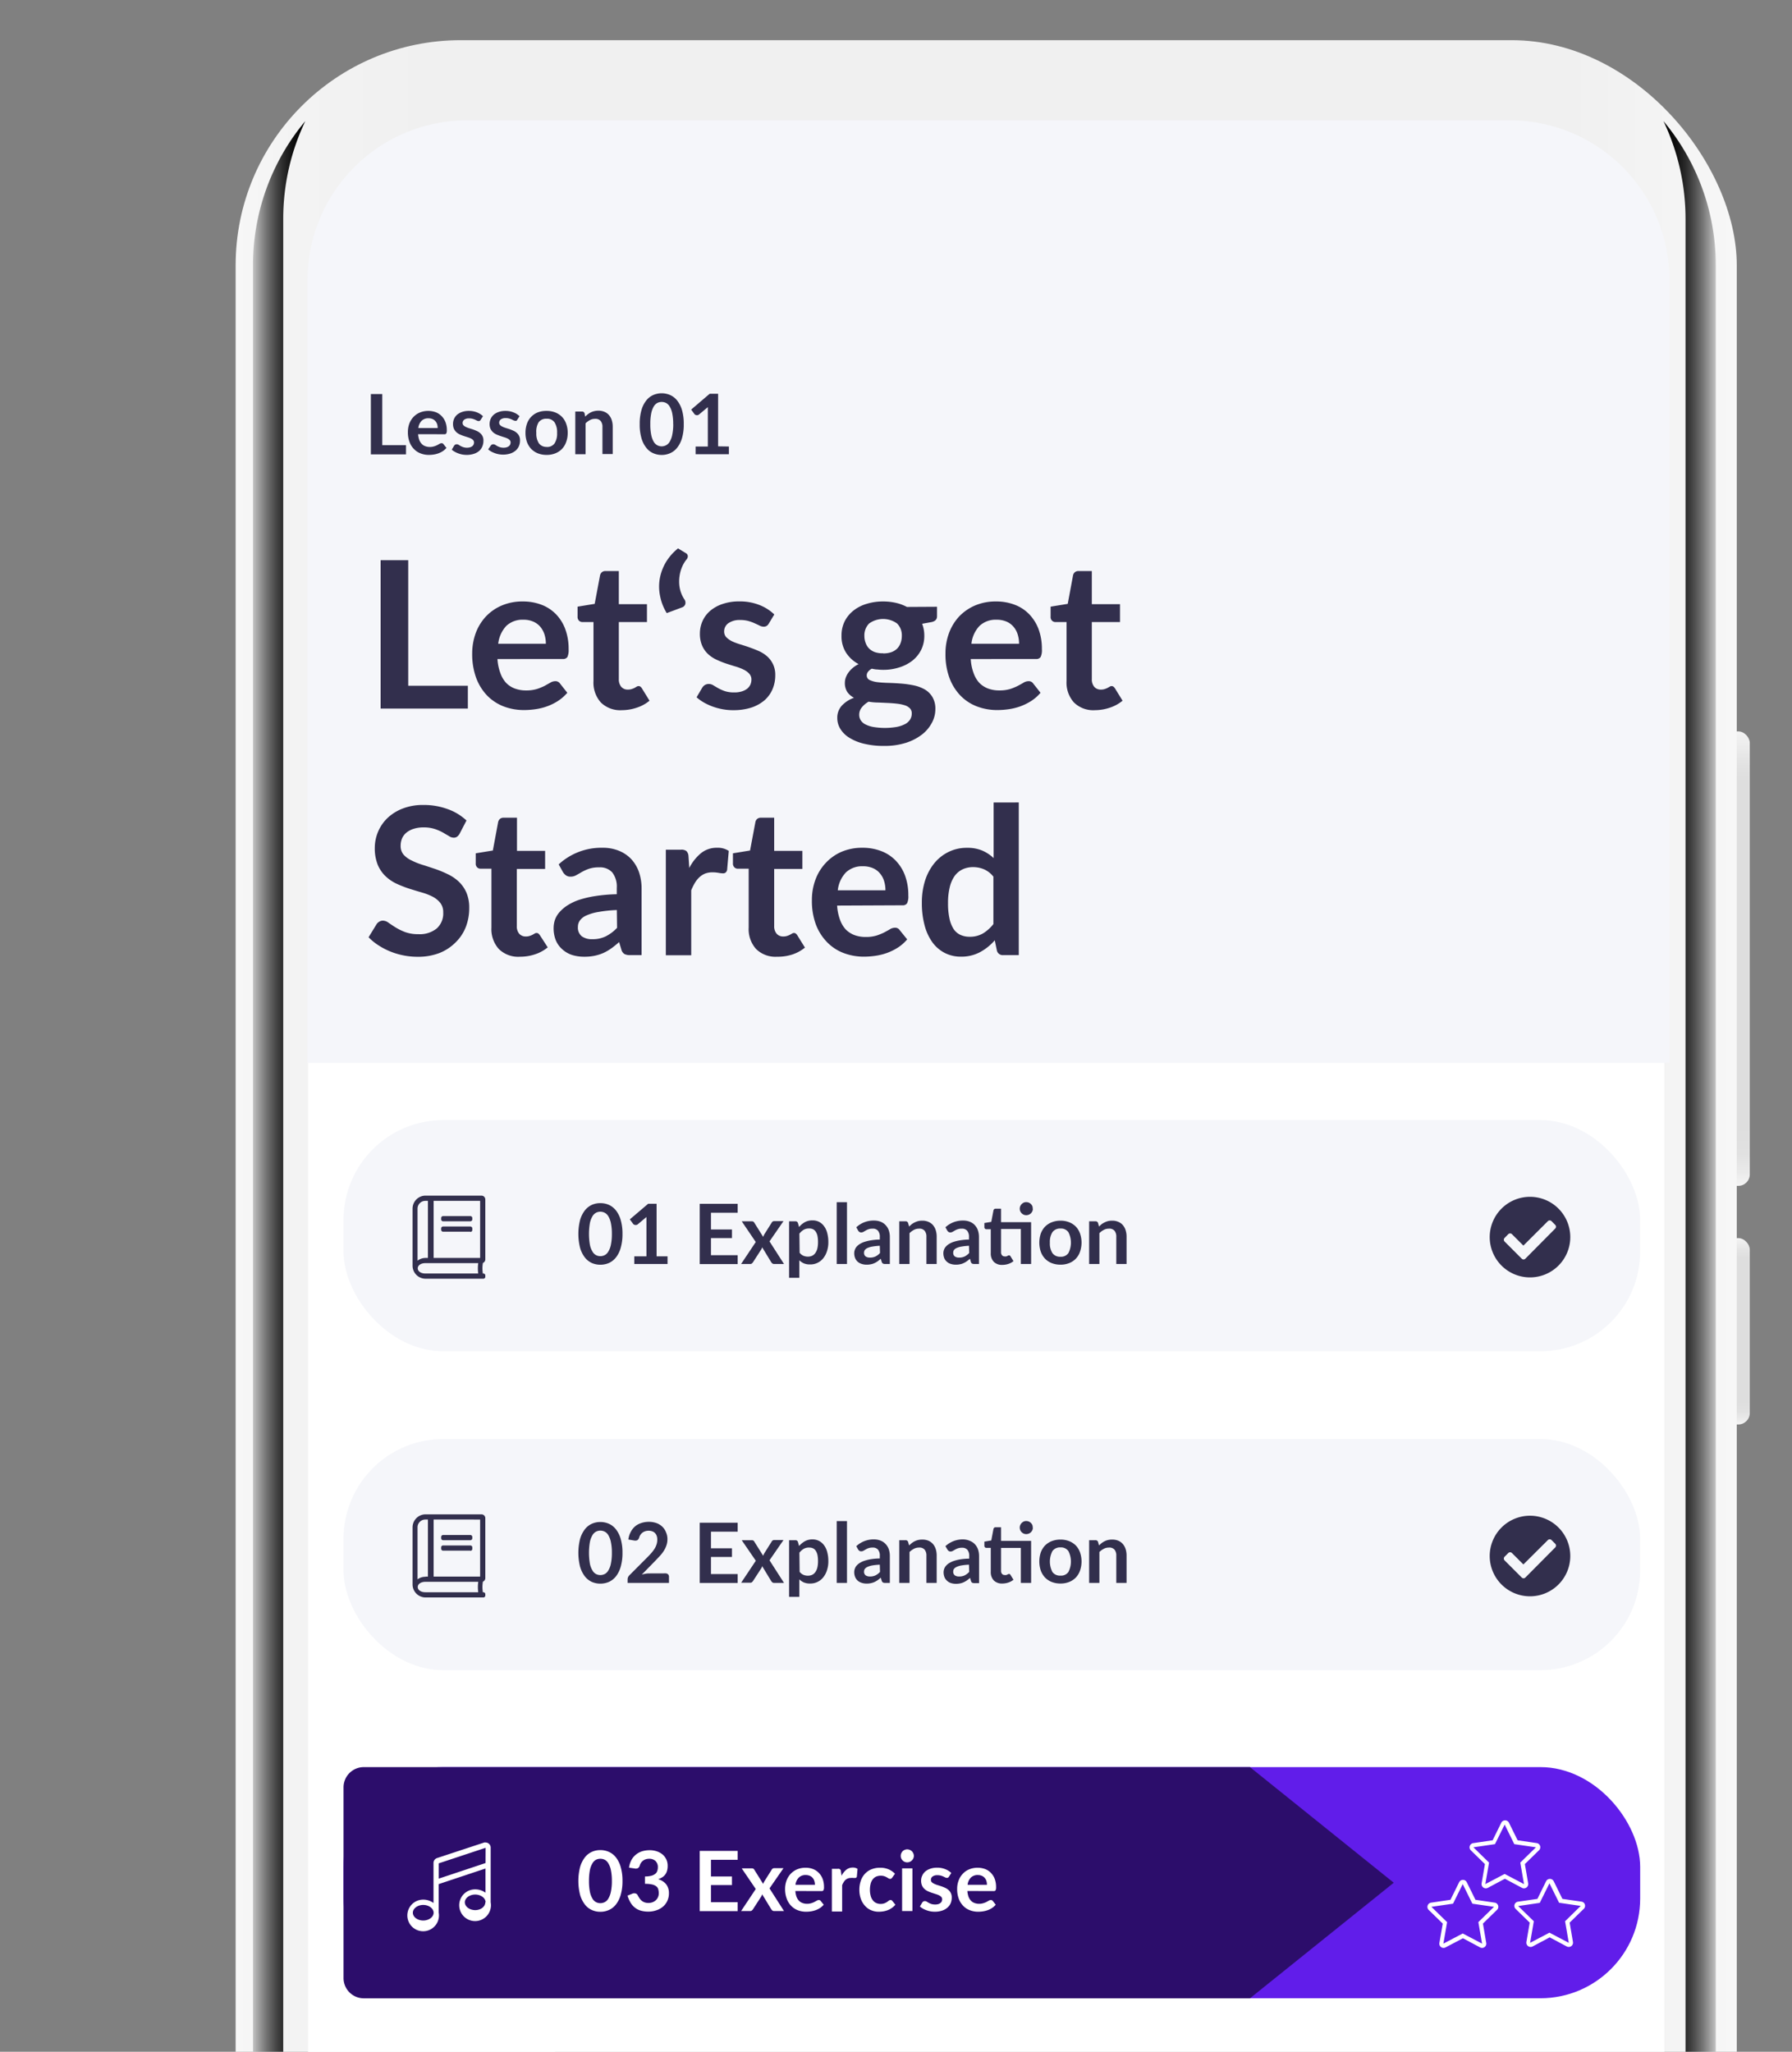 <svg xmlns="http://www.w3.org/2000/svg" xmlns:xlink="http://www.w3.org/1999/xlink" viewBox="0 0 314.08 359.52"><rect x="0" y="0" width="314.08" height="359.52" fill="#808080" stroke="none"/><defs><linearGradient id="a" x1="302.84" y1="207.78" x2="302.84" y2="128.16" gradientUnits="userSpaceOnUse"><stop offset="0" stop-color="#f5f5f5"/><stop offset=".03" stop-color="#eaeaea"/><stop offset=".07" stop-color="#e1e1e1"/><stop offset=".13" stop-color="#dedede"/><stop offset=".89" stop-color="#dedede"/><stop offset=".93" stop-color="#e3e3e3"/><stop offset=".99" stop-color="#f1f1f1"/><stop offset="1" stop-color="#f5f5f5"/></linearGradient><linearGradient id="d" x1="302.84" y1="249.6" x2="302.84" y2="216.95" xlink:href="#a"/><linearGradient id="e" x1="41.3" y1="275.03" x2="303.65" y2="275.03" gradientUnits="userSpaceOnUse"><stop offset="0" stop-color="#f7f7f7"/><stop offset=".04" stop-color="#f3f3f3"/><stop offset=".13" stop-color="#f0f0f0"/><stop offset=".89" stop-color="#f0f0f0"/><stop offset=".98" stop-color="#f5f5f5"/><stop offset="1" stop-color="#f7f7f7"/></linearGradient><linearGradient id="b" x1="291.55" y1="275.03" x2="300.72" y2="275.03" gradientUnits="userSpaceOnUse"><stop offset="0"/><stop offset=".12" stop-color="#050505"/><stop offset=".27" stop-color="#131313"/><stop offset=".42" stop-color="#2a2a2a"/><stop offset=".58" stop-color="#4b4b4b"/><stop offset=".75" stop-color="#757575"/><stop offset=".92" stop-color="#a7a7a7"/><stop offset="1" stop-color="#c2c2c2"/></linearGradient><linearGradient id="f" x1="-2403.01" y1="275.03" x2="-2393.84" y2="275.03" gradientTransform="matrix(-1 0 0 1 -2349.5 0)" xlink:href="#b"/><clipPath id="c"><path fill="none" d="M-.1-1.48h318v361H-.1z"/></clipPath></defs><g clip-path="url(#c)"><rect x="299" y="128.16" width="7.68" height="79.63" rx="2.01" fill="url(#a)"/><rect x="299" y="216.95" width="7.68" height="32.65" rx="2.01" fill="url(#d)"/><rect x="41.3" y="7.04" width="263.1" height="535.98" rx="39.46" fill="url(#e)"/><path d="M291.55 21.22a39.82 39.82 0 013.87 17.1v473.41a39.78 39.78 0 01-3.87 17.1 39.26 39.26 0 009.17-25.28V46.5a39.3 39.3 0 00-9.17-25.28z" style="mix-blend-mode:screen" fill="url(#b)"/><path d="M53.51 21.22a39.82 39.82 0 00-3.87 17.1v473.41a39.78 39.78 0 003.87 17.1 39.26 39.26 0 01-9.17-25.28V46.5a39.3 39.3 0 019.17-25.28z" style="mix-blend-mode:screen" fill="url(#f)"/><path d="M291.71 72.73v404.58a4.36 4.36 0 01-4.36 4.36h-229a4.35 4.35 0 01-4.35-4.36V72.73a4.36 4.36 0 014.36-4.36h229a4.38 4.38 0 014.35 4.36z" fill="#fff"/><path d="M248.58 68.37L54 442.74v-370a4.36 4.36 0 014.36-4.36z" style="mix-blend-mode:screen" fill="#fff"/><path d="M81.9 21.08h182.7a28 28 0 0128 28v137.16H53.9V49.08a28 28 0 0128-28z" fill="#f5f6fa"/><path d="M82 120.16v4H66.71v-26h4.84v22zm5.19-4.68a8.47 8.47 0 00.51 2.46 5 5 0 001 1.71 4.13 4.13 0 001.54 1 5.62 5.62 0 002 .33 6.34 6.34 0 001.86-.25 9.47 9.47 0 001.37-.56l1-.56a1.66 1.66 0 01.85-.25.94.94 0 01.83.41l1.28 1.62a7.55 7.55 0 01-1.66 1.45 9.49 9.49 0 01-1.92.94 10.18 10.18 0 01-2 .49 14 14 0 01-2 .15 10 10 0 01-3.58-.64 8.2 8.2 0 01-2.88-1.89 9.07 9.07 0 01-1.93-3.1 12.13 12.13 0 01-.7-4.27 10.44 10.44 0 01.61-3.56 8.71 8.71 0 011.76-2.9 8.24 8.24 0 012.79-1.95 9.21 9.21 0 013.72-.72 9.11 9.11 0 013.22.56 7 7 0 012.54 1.63 7.48 7.48 0 011.66 2.62 9.88 9.88 0 01.6 3.56 3 3 0 01-.21 1.36.9.9 0 01-.83.35zm8.48-2.68a5.4 5.4 0 00-.24-1.63 4 4 0 00-.73-1.34 3.36 3.36 0 00-1.24-.91 4.2 4.2 0 00-1.73-.33 4.13 4.13 0 00-3 1.09 5.5 5.5 0 00-1.41 3.12zM109 124.44a4.84 4.84 0 01-3.7-1.36 5.2 5.2 0 01-1.28-3.75V109h-1.92a.88.88 0 01-.62-.24.93.93 0 01-.25-.7v-1.76l3-.49.94-5a1 1 0 01.34-.56 1 1 0 01.65-.19h2.3v5.81h4.93V109h-4.93v10a2 2 0 00.43 1.35 1.45 1.45 0 001.16.48 2 2 0 00.69-.1 3.31 3.31 0 00.49-.2l.36-.21a.6.6 0 01.33-.1.47.47 0 01.32.1 1 1 0 01.27.3l1.33 2.16a6.7 6.7 0 01-2.23 1.22 8.19 8.19 0 01-2.61.44zm7.86-17.01a8.78 8.78 0 01-1.17-3 8.19 8.19 0 01-.06-3 8.66 8.66 0 011.05-2.87 9.13 9.13 0 012.16-2.47l1.38.84a.62.62 0 01.33.58.9.9 0 01-.24.54 5.33 5.33 0 00-.72 1.19 6.24 6.24 0 00-.48 1.65 6.48 6.48 0 000 2 5.6 5.6 0 00.81 2.09 1 1 0 01.18.91.9.9 0 01-.59.55zm17.87 1.86a1.13 1.13 0 01-.38.4 1 1 0 01-.5.12 1.62 1.62 0 01-.7-.18c-.24-.12-.53-.26-.85-.4a7.42 7.42 0 00-1.11-.41 5.25 5.25 0 00-1.46-.18 3.42 3.42 0 00-2.07.56 1.75 1.75 0 00-.74 1.46 1.45 1.45 0 00.38 1 3.8 3.8 0 001 .71 10.51 10.51 0 001.45.54c.54.17 1.09.34 1.65.54s1.1.41 1.64.65a5.74 5.74 0 011.45.94 4.33 4.33 0 011 1.36 4.28 4.28 0 01.39 1.91 6.19 6.19 0 01-.48 2.45 5.42 5.42 0 01-1.41 1.95 6.91 6.91 0 01-2.32 1.28 10.19 10.19 0 01-3.17.45 9.64 9.64 0 01-1.87-.17 10.85 10.85 0 01-1.74-.47 10.56 10.56 0 01-1.55-.72 7.72 7.72 0 01-1.25-.9l1-1.7a1.47 1.47 0 01.47-.46 1.31 1.31 0 01.69-.17 1.43 1.43 0 01.78.24l.85.5a8.38 8.38 0 001.15.51 5.14 5.14 0 001.66.23 4.21 4.21 0 001.36-.19 2.87 2.87 0 00.94-.49 2.13 2.13 0 00.54-.71 2.25 2.25 0 00.17-.84 1.47 1.47 0 00-.39-1.06 3.25 3.25 0 00-1-.72 9 9 0 00-1.45-.55c-.55-.16-1.11-.34-1.68-.53a16.22 16.22 0 01-1.67-.68 5.66 5.66 0 01-1.46-1 4.43 4.43 0 01-1-1.46 5.2 5.2 0 01-.38-2.09 5.36 5.36 0 01.45-2.16 5.11 5.11 0 011.32-1.79 6.45 6.45 0 012.18-1.22 8.94 8.94 0 013-.46 9.25 9.25 0 013.48.63 7.84 7.84 0 012.61 1.66zm29.5-2.97V108c0 .53-.32.86-.95 1l-1.66.3a5.67 5.67 0 01.38 2.09 5.48 5.48 0 01-.55 2.48 5.64 5.64 0 01-1.52 1.88 7.16 7.16 0 01-2.3 1.19 9.05 9.05 0 01-2.85.43 8.69 8.69 0 01-1-.06c-.34 0-.67-.08-1-.14q-.87.52-.87 1.17a.87.87 0 00.52.82 4.49 4.49 0 001.35.37c.57.07 1.21.11 1.93.13s1.46.06 2.21.12a17.71 17.71 0 012.22.31 6.7 6.7 0 011.93.71 3.82 3.82 0 011.35 1.33 4 4 0 01.52 2.15 5 5 0 01-.61 2.37 6.37 6.37 0 01-1.74 2.06 9.18 9.18 0 01-2.81 1.45 12.25 12.25 0 01-3.79.54 14.44 14.44 0 01-3.63-.4 8.56 8.56 0 01-2.58-1.08 4.72 4.72 0 01-1.53-1.56 3.61 3.61 0 01-.5-1.83 3.12 3.12 0 01.78-2.17 5.47 5.47 0 012.15-1.4 3.12 3.12 0 01-1.17-1 2.85 2.85 0 01-.43-1.65 2.69 2.69 0 01.15-.86 3.61 3.61 0 01.45-.87 4.39 4.39 0 01.75-.82 4.85 4.85 0 011.06-.69 5.88 5.88 0 01-2.2-2 5.32 5.32 0 01-.8-3 5.53 5.53 0 01.54-2.47 5.6 5.6 0 011.53-1.89 6.77 6.77 0 012.33-1.2 9.67 9.67 0 012.92-.42 9.89 9.89 0 012.23.25 7.62 7.62 0 011.91.71zM159.8 125a1.21 1.21 0 00-.32-.88 2.18 2.18 0 00-.88-.53 7.13 7.13 0 00-1.31-.28c-.5-.06-1-.1-1.58-.13l-1.73-.08q-.89 0-1.74-.15a4.17 4.17 0 00-1.19 1 2 2 0 00-.46 1.3 1.82 1.82 0 00.24.91 2.09 2.09 0 00.77.73 5 5 0 001.38.48 12.41 12.41 0 004.21 0 5.38 5.38 0 001.49-.52 2.28 2.28 0 00.85-.8 1.92 1.92 0 00.27-1.05zm-5-10.51a4.19 4.19 0 001.44-.22 2.88 2.88 0 001-.62 2.67 2.67 0 00.61-1 3.43 3.43 0 00.21-1.22 2.92 2.92 0 00-.82-2.17 4.18 4.18 0 00-4.92 0 2.92 2.92 0 00-.82 2.17 3.36 3.36 0 00.21 1.2 2.63 2.63 0 00.61 1 2.8 2.8 0 001 .63 4.17 4.17 0 001.46.21zm15.34.99a8.49 8.49 0 00.5 2.46 5 5 0 001 1.71 4.3 4.3 0 001.54 1 5.66 5.66 0 002 .33 6.46 6.46 0 001.87-.25 9.32 9.32 0 001.36-.56c.39-.21.74-.39 1-.56a1.69 1.69 0 01.86-.25.92.92 0 01.82.41l1.28 1.62a7.29 7.29 0 01-1.65 1.45 10 10 0 01-1.92.94 10.45 10.45 0 01-2 .49 13.88 13.88 0 01-2 .15 9.94 9.94 0 01-3.58-.64 8 8 0 01-2.88-1.89 8.92 8.92 0 01-1.93-3.1 11.91 11.91 0 01-.7-4.27 10.2 10.2 0 01.61-3.56 8.69 8.69 0 011.75-2.9 8.44 8.44 0 012.79-1.95 9.21 9.21 0 013.72-.72 9 9 0 013.22.56 6.89 6.89 0 012.54 1.63 7.65 7.65 0 011.67 2.62 9.88 9.88 0 01.6 3.56 2.8 2.8 0 01-.22 1.36.89.89 0 01-.82.35zm8.47-2.68a5.4 5.4 0 00-.24-1.63 3.71 3.71 0 00-.73-1.34 3.25 3.25 0 00-1.23-.91 4.29 4.29 0 00-1.74-.33 4.12 4.12 0 00-3 1.09 5.37 5.37 0 00-1.41 3.12zm13.3 11.64a4.82 4.82 0 01-3.69-1.36 5.21 5.21 0 01-1.29-3.75V109H185a.85.85 0 01-.61-.24.89.89 0 01-.25-.7v-1.76l3-.49.93-5a1 1 0 01.34-.56 1 1 0 01.65-.19h2.3v5.81h4.94V109h-4.94v10a2 2 0 00.43 1.35 1.47 1.47 0 001.16.48 1.94 1.94 0 00.69-.1 3.31 3.31 0 00.49-.2l.37-.21a.57.57 0 01.32-.1.52.52 0 01.33.1 1.39 1.39 0 01.27.3l1.33 2.16a6.8 6.8 0 01-2.23 1.22 8.21 8.21 0 01-2.61.44zM80.57 146.06a1.76 1.76 0 01-.46.55 1 1 0 01-.6.17 1.49 1.49 0 01-.82-.28l-1.06-.62a8.39 8.39 0 00-1.43-.62 6.14 6.14 0 00-1.93-.28 5.6 5.6 0 00-1.77.25 3.75 3.75 0 00-1.27.67 2.7 2.7 0 00-.76 1 3.34 3.34 0 00-.25 1.32 2.32 2.32 0 00.51 1.53 4.3 4.3 0 001.36 1 12.49 12.49 0 001.93.78c.72.22 1.45.47 2.21.72a19.36 19.36 0 012.21.91 7.57 7.57 0 011.93 1.29 5.86 5.86 0 011.36 1.92 6.65 6.65 0 01.51 2.75 9.05 9.05 0 01-.6 3.31 7.56 7.56 0 01-1.77 2.68A8.27 8.27 0 0177 167a10.39 10.39 0 01-3.83.65 12.49 12.49 0 01-2.45-.24 12.7 12.7 0 01-2.32-.69 12.3 12.3 0 01-2.07-1.08 9.67 9.67 0 01-1.73-1.41l1.42-2.32a1.47 1.47 0 01.47-.42 1.19 1.19 0 01.61-.17 1.69 1.69 0 011 .37c.35.24.76.52 1.24.82a9.86 9.86 0 001.69.82 6.59 6.59 0 002.31.36 4.69 4.69 0 003.2-1 3.5 3.5 0 001.14-2.81 2.58 2.58 0 00-.52-1.68 4.23 4.23 0 00-1.35-1.09 10.35 10.35 0 00-1.93-.74c-.72-.21-1.45-.43-2.2-.67a20.28 20.28 0 01-2.19-.86 7.34 7.34 0 01-1.93-1.32 6 6 0 01-1.36-2 7.77 7.77 0 01-.51-3 7.28 7.28 0 012.21-5.17 8.15 8.15 0 012.67-1.67 9.76 9.76 0 013.63-.63 12.11 12.11 0 014.25.72 9.44 9.44 0 013.31 2zm10.55 21.58a4.82 4.82 0 01-3.7-1.36 5.21 5.21 0 01-1.29-3.75v-10.31h-1.89a.85.85 0 01-.61-.24.89.89 0 01-.25-.7v-1.76l3-.49.93-5a1.07 1.07 0 01.34-.56 1 1 0 01.65-.19h2.31v5.81h4.93v3.17h-4.96v10a2 2 0 00.42 1.35 1.47 1.47 0 001.16.48 1.94 1.94 0 00.69-.1 3.31 3.31 0 00.49-.2l.37-.21a.57.57 0 01.32-.1.52.52 0 01.33.1 1.68 1.68 0 01.27.3L96 166a6.8 6.8 0 01-2.23 1.22 8.19 8.19 0 01-2.65.42zm6.8-16.18a11 11 0 017.67-2.91 7.42 7.42 0 012.9.53 6.09 6.09 0 012.16 1.47 6.55 6.55 0 011.34 2.26 8.87 8.87 0 01.46 2.88v11.67h-2a2.11 2.11 0 01-1-.19 1.3 1.3 0 01-.54-.77l-.4-1.33a15.91 15.91 0 01-1.37 1.11 8.68 8.68 0 01-1.38.8 7.69 7.69 0 01-1.54.49 8.5 8.5 0 01-1.81.17 7.09 7.09 0 01-2.16-.31 4.76 4.76 0 01-1.71-1 4.33 4.33 0 01-1.12-1.56 5.66 5.66 0 01-.39-2.18 4.56 4.56 0 01.23-1.4 4.07 4.07 0 01.77-1.32 6.55 6.55 0 011.37-1.19 9.38 9.38 0 012.08-1 18.2 18.2 0 012.87-.67 28.4 28.4 0 013.75-.32v-1.08a4.07 4.07 0 00-.79-2.74 2.88 2.88 0 00-2.29-.89 5.36 5.36 0 00-1.79.25 8.17 8.17 0 00-1.25.56c-.36.22-.69.4-1 .57a1.93 1.93 0 01-1 .25 1.31 1.31 0 01-.8-.24 2 2 0 01-.52-.57zm10.19 8a22.91 22.91 0 00-3.24.34 8.23 8.23 0 00-2.11.62 2.7 2.7 0 00-1.13.88 1.88 1.88 0 00-.34 1.1 1.93 1.93 0 00.69 1.67 3 3 0 001.81.5 5.23 5.23 0 002.36-.49 7.08 7.08 0 002-1.5zm12.7-7.37a8.1 8.1 0 012.06-2.6 4.34 4.34 0 012.8-.94 3.47 3.47 0 012.06.55l-.29 3.33a.87.87 0 01-.26.46.74.74 0 01-.46.14 5.18 5.18 0 01-.8-.09 6.27 6.27 0 00-1-.09 3.79 3.79 0 00-1.31.21 3.26 3.26 0 00-1 .63 4.19 4.19 0 00-.81 1 9.41 9.41 0 00-.65 1.31v11.38h-4.45v-18.49h2.61a1.43 1.43 0 011 .24 1.36 1.36 0 01.36.87zm15.39 15.55a4.82 4.82 0 01-3.69-1.36 5.21 5.21 0 01-1.29-3.75v-10.31h-1.89a.84.84 0 01-.61-.24.9.9 0 01-.26-.7v-1.76l3-.49.94-5a1 1 0 01.34-.56 1 1 0 01.65-.19h2.3v5.81h4.94v3.17h-4.94v10a2 2 0 00.43 1.35 1.47 1.47 0 001.16.48 2 2 0 00.69-.1 3.31 3.31 0 00.49-.2l.37-.21a.55.55 0 01.32-.1.47.47 0 01.32.1 1.16 1.16 0 01.27.3l1.34 2.16a6.85 6.85 0 01-2.24 1.22 8.19 8.19 0 01-2.64.38zm10.52-8.96a8.83 8.83 0 00.5 2.46 5 5 0 001 1.71 4.3 4.3 0 001.54 1 5.66 5.66 0 002 .33 6.41 6.41 0 001.87-.25 9.47 9.47 0 001.37-.56c.39-.21.73-.39 1-.56a1.72 1.72 0 01.86-.25.92.92 0 01.82.41l1.32 1.63a7.29 7.29 0 01-1.65 1.45 9.75 9.75 0 01-1.92.94 10.35 10.35 0 01-2 .49 14 14 0 01-2 .15 9.94 9.94 0 01-3.58-.64 8 8 0 01-2.88-1.89A8.92 8.92 0 01143 162a11.91 11.91 0 01-.7-4.27 10.2 10.2 0 01.61-3.56 8.55 8.55 0 011.76-2.9 8.24 8.24 0 012.79-2 9.13 9.13 0 013.71-.72 9 9 0 013.22.56 6.89 6.89 0 012.54 1.63 7.5 7.5 0 011.67 2.62 9.88 9.88 0 01.6 3.56 2.8 2.8 0 01-.22 1.36.89.89 0 01-.82.35zm8.47-2.68a5.4 5.4 0 00-.24-1.63 3.71 3.71 0 00-.73-1.34 3.25 3.25 0 00-1.23-.91 4.29 4.29 0 00-1.74-.33 4.12 4.12 0 00-3 1.09 5.37 5.37 0 00-1.41 3.12zm23.37-15.39v26.75h-2.72a1.05 1.05 0 01-1.12-.81l-.37-1.79a9.09 9.09 0 01-2.57 2.07 6.88 6.88 0 01-3.37.8 6.14 6.14 0 01-2.78-.63 6.2 6.2 0 01-2.17-1.83 8.94 8.94 0 01-1.4-3 15 15 0 01-.49-4 12.69 12.69 0 01.55-3.82 9.29 9.29 0 011.61-3.06 7.39 7.39 0 012.5-2 7.15 7.15 0 013.27-.73 6.57 6.57 0 012.65.48 6.7 6.7 0 012 1.32v-9.74zm-4.45 13a4.29 4.29 0 00-1.65-1.29 4.86 4.86 0 00-1.91-.38 4.29 4.29 0 00-1.82.38 3.69 3.69 0 00-1.39 1.14 5.68 5.68 0 00-.88 2 11.32 11.32 0 00-.3 2.78 12 12 0 00.26 2.74 5.48 5.48 0 00.74 1.84 2.89 2.89 0 001.19 1 3.8 3.8 0 001.57.32 4.51 4.51 0 002.36-.58 6.92 6.92 0 001.83-1.64zM71.16 78v1.62H65V69.05h2V78zm2.12-1.92a3.85 3.85 0 00.2 1 2 2 0 00.43.69 1.53 1.53 0 00.62.41 2.28 2.28 0 00.8.14 2.37 2.37 0 00.75-.11 3.27 3.27 0 00.56-.22l.41-.23a.69.69 0 01.35-.1.37.37 0 01.33.17l.52.65a2.87 2.87 0 01-.67.59 3.51 3.51 0 01-.78.38 4.46 4.46 0 01-.82.2 5.73 5.73 0 01-.81.06 4 4 0 01-1.45-.26 3.18 3.18 0 01-1.17-.77 3.5 3.5 0 01-.78-1.25 4.83 4.83 0 01-.28-1.73 4.27 4.27 0 01.24-1.44 3.63 3.63 0 01.71-1.17 3.35 3.35 0 011.14-.8 3.94 3.94 0 012.81-.06 2.81 2.81 0 011 .66 3.12 3.12 0 01.68 1.06 4 4 0 01.24 1.44 1.1 1.1 0 01-.09.55.34.34 0 01-.33.15zM76.71 75a2.39 2.39 0 00-.09-.66 1.57 1.57 0 00-.3-.54 1.34 1.34 0 00-.5-.37 1.71 1.71 0 00-.7-.14 1.66 1.66 0 00-1.23.45 2.15 2.15 0 00-.57 1.26zm7.53-1.43a.38.38 0 01-.35.21.77.77 0 01-.28-.07l-.35-.17a3.33 3.33 0 00-.45-.16 2.08 2.08 0 00-.59-.07 1.38 1.38 0 00-.84.22.71.71 0 00-.3.59.56.56 0 00.16.41 1.29 1.29 0 00.41.28 4 4 0 00.59.23l.67.21q.33.12.66.27a2.13 2.13 0 01.59.38 1.62 1.62 0 01.57 1.32 2.54 2.54 0 01-.19 1A2.19 2.19 0 0184 79a2.76 2.76 0 01-.94.52 4.17 4.17 0 01-1.29.19 4.65 4.65 0 01-.75-.07 4.14 4.14 0 01-.71-.2 3.92 3.92 0 01-.62-.29 2.55 2.55 0 01-.51-.36l.41-.69a.85.85 0 01.19-.19.61.61 0 01.28-.06.62.62 0 01.32.09l.34.21a3.49 3.49 0 00.47.2 2.06 2.06 0 00.67.1 1.77 1.77 0 00.55-.08 1.13 1.13 0 00.38-.2.77.77 0 00.22-.29.8.8 0 00.07-.34.59.59 0 00-.16-.43 1.3 1.3 0 00-.41-.29 4 4 0 00-.59-.22l-.68-.22c-.23-.08-.46-.17-.68-.27a2.45 2.45 0 01-.59-.4 2 2 0 01-.42-.59 2.1 2.1 0 01-.15-.84 2.2 2.2 0 01.18-.88 2.11 2.11 0 01.53-.73 2.81 2.81 0 01.89-.49 3.51 3.51 0 011.19-.18 3.8 3.8 0 011.41.26 3.11 3.11 0 011.05.67zm6.41 0a.47.47 0 01-.15.16.39.39 0 01-.2 0 .77.77 0 01-.28-.07l-.35-.17a3.33 3.33 0 00-.45-.16 2.08 2.08 0 00-.59-.07 1.38 1.38 0 00-.84.22.71.71 0 00-.3.59.56.56 0 00.16.41 1.29 1.29 0 00.41.28 3.63 3.63 0 00.59.23l.67.21q.33.12.66.27a2.13 2.13 0 01.59.38 1.62 1.62 0 01.57 1.32 2.54 2.54 0 01-.19 1 2.19 2.19 0 01-.57.78 2.76 2.76 0 01-.94.52 4.17 4.17 0 01-1.29.19 4.65 4.65 0 01-.75-.07 4.14 4.14 0 01-.71-.2 4 4 0 01-.63-.29 2.79 2.79 0 01-.5-.36l.44-.64a.85.85 0 01.19-.19.61.61 0 01.28-.06.62.62 0 01.32.09l.34.21a3 3 0 00.47.2 2.06 2.06 0 00.67.1 1.77 1.77 0 00.55-.08 1.24 1.24 0 00.38-.2.77.77 0 00.22-.29 1 1 0 00.07-.34.59.59 0 00-.16-.43 1.3 1.3 0 00-.41-.29 3.78 3.78 0 00-.6-.22l-.67-.22c-.23-.08-.46-.17-.68-.27a2.45 2.45 0 01-.59-.4 2 2 0 01-.42-.59 2.1 2.1 0 01-.15-.84 2.2 2.2 0 01.19-.88 2.11 2.11 0 01.53-.73 2.71 2.71 0 01.89-.49A3.51 3.51 0 0188.6 72a3.71 3.71 0 011.4.26 3.06 3.06 0 011.06.67zM95.81 72a4.06 4.06 0 011.51.27 3.36 3.36 0 011.17.77 3.29 3.29 0 01.74 1.21 4.46 4.46 0 01.27 1.59 4.53 4.53 0 01-.27 1.61 3.41 3.41 0 01-.74 1.22 3.36 3.36 0 01-1.17.77 4.06 4.06 0 01-1.51.27 4.17 4.17 0 01-1.53-.27 3.45 3.45 0 01-1.17-.77 3.58 3.58 0 01-.75-1.22 4.77 4.77 0 01-.26-1.61 4.69 4.69 0 01.26-1.59 3.28 3.28 0 011.92-2 4.17 4.17 0 011.53-.25zm0 6.32a1.58 1.58 0 001.38-.62 3.14 3.14 0 00.45-1.84 3.2 3.2 0 00-.45-1.86 1.58 1.58 0 00-1.38-.63 1.62 1.62 0 00-1.41.63 3.16 3.16 0 00-.4 1.85 3.13 3.13 0 00.45 1.83 1.64 1.64 0 001.36.63zm6.75-5.32a4.81 4.81 0 01.48-.42 2.62 2.62 0 01.53-.33 2.83 2.83 0 01.6-.21 3.06 3.06 0 01.7-.08 2.68 2.68 0 011.09.21 2.19 2.19 0 01.79.58 2.59 2.59 0 01.48.9 3.81 3.81 0 01.16 1.15v4.76h-1.8v-4.73a1.6 1.6 0 00-.31-1.06 1.19 1.19 0 00-1-.38 1.86 1.86 0 00-.87.21 3.22 3.22 0 00-.78.58v5.41h-1.8v-7.48H102a.44.44 0 01.46.33zm17.28 1.32a8.45 8.45 0 01-.29 2.39 4.88 4.88 0 01-.82 1.68 3.22 3.22 0 01-1.23 1 3.71 3.71 0 01-3.06 0 3.12 3.12 0 01-1.22-1 4.7 4.7 0 01-.81-1.68 8.45 8.45 0 01-.29-2.39 8.57 8.57 0 01.29-2.4 4.78 4.78 0 01.81-1.68 3.18 3.18 0 011.22-1 3.71 3.71 0 013.06 0 3.28 3.28 0 011.23 1 5 5 0 01.82 1.68 8.57 8.57 0 01.29 2.4zm-1.85 0a9.08 9.08 0 00-.17-1.9 3.61 3.61 0 00-.45-1.19 1.62 1.62 0 00-.65-.63 1.74 1.74 0 00-1.5 0 1.67 1.67 0 00-.64.63 3.86 3.86 0 00-.44 1.19 9.16 9.16 0 00-.16 1.9 9.05 9.05 0 00.16 1.89 4 4 0 00.44 1.2 1.64 1.64 0 00.64.62 1.65 1.65 0 001.5 0 1.59 1.59 0 00.65-.62 3.77 3.77 0 00.45-1.2 9 9 0 00.18-1.89zm9.76 3.92v1.35h-5.83v-1.35h2.14v-6.9l-1.52 1.27a.58.58 0 01-.26.13.49.49 0 01-.24 0 .68.68 0 01-.2-.07.51.51 0 01-.13-.12l-.57-.78 3.24-2.77h1.48v9.21z" fill="#322f4d"/><rect x="60.21" y="196.27" width="227.26" height="40.5" rx="17.48" fill="#f5f6fa"/><path d="M109.1 216.21a8.55 8.55 0 01-.3 2.4 4.87 4.87 0 01-.81 1.68 3.41 3.41 0 01-1.23 1 3.79 3.79 0 01-1.54.32 3.71 3.71 0 01-1.53-.32 3.38 3.38 0 01-1.22-1 5.06 5.06 0 01-.81-1.68 10.08 10.08 0 010-4.8 5.1 5.1 0 01.81-1.67 3.38 3.38 0 011.22-1 3.56 3.56 0 011.53-.32 3.63 3.63 0 011.54.32 3.41 3.41 0 011.23 1 4.91 4.91 0 01.81 1.67 8.55 8.55 0 01.3 2.4zm-1.86 0a9 9 0 00-.17-1.89 3.77 3.77 0 00-.45-1.2 1.64 1.64 0 00-.64-.62 1.7 1.7 0 00-.76-.18 1.66 1.66 0 00-.75.18 1.62 1.62 0 00-.63.62 3.77 3.77 0 00-.45 1.2 11.3 11.3 0 000 3.79 3.61 3.61 0 00.45 1.19 1.58 1.58 0 00.63.63 1.66 1.66 0 00.75.18 1.7 1.7 0 00.76-.18 1.6 1.6 0 00.64-.63 3.61 3.61 0 00.45-1.19 9 9 0 00.17-1.9zm9.76 3.93v1.34h-5.83v-1.34h2.13v-6.89l-1.51 1.27a.55.55 0 01-.26.12.66.66 0 01-.24 0 .6.6 0 01-.2-.08.3.3 0 01-.13-.12l-.57-.78 3.21-2.73h1.48v9.21zm7.61-7.64v2.93h3.68v1.51h-3.68v3h4.68v1.56h-6.65v-10.56h6.65v1.56zm12.8 8.98h-1.73a.47.47 0 01-.32-.1 1.1 1.1 0 01-.2-.23l-1.58-2.6a1.55 1.55 0 01-.08.23c0 .07-.07.14-.11.2l-1.4 2.17a1.07 1.07 0 01-.2.23.39.39 0 01-.29.1h-1.61l2.57-3.85L130 214h1.74a.55.55 0 01.29.06.59.59 0 01.17.18l1.56 2.49a2.7 2.7 0 01.23-.49l1.26-2a.48.48 0 01.42-.27h1.65l-2.45 3.55zm2.64-6.48a3.81 3.81 0 011-.84 2.72 2.72 0 011.37-.32 2.46 2.46 0 011.12.25 2.55 2.55 0 01.87.74 3.35 3.35 0 01.57 1.2 6.11 6.11 0 01.2 1.63 4.89 4.89 0 01-.23 1.55 3.84 3.84 0 01-.64 1.24 2.87 2.87 0 01-2.34 1.11 2.71 2.71 0 01-1.08-.19 2.64 2.64 0 01-.79-.54v3.07h-1.8V214h1.1a.44.44 0 01.46.33zm.1 4.51a1.73 1.73 0 00.67.53 2 2 0 00.78.15 1.78 1.78 0 00.74-.15 1.45 1.45 0 00.55-.47 2.31 2.31 0 00.36-.79 4.63 4.63 0 00.12-1.12 5.17 5.17 0 00-.1-1.12 2.2 2.2 0 00-.31-.74 1.22 1.22 0 00-.47-.41 1.47 1.47 0 00-.64-.13 1.92 1.92 0 00-1 .23 2.87 2.87 0 00-.74.67zm8.3-8.86v10.83h-1.8v-10.83zm1.63 4.4a4.41 4.41 0 013.1-1.18 3.14 3.14 0 011.18.21 2.42 2.42 0 01.87.6 2.61 2.61 0 01.55.91 3.68 3.68 0 01.18 1.17v4.72h-.82a.82.82 0 01-.39-.07.59.59 0 01-.22-.31l-.16-.54a6.83 6.83 0 01-.55.45 3.5 3.5 0 01-.56.32 2.72 2.72 0 01-.63.2 3.29 3.29 0 01-.73.07 2.65 2.65 0 01-.87-.13 1.9 1.9 0 01-.7-.38 1.81 1.81 0 01-.45-.63 2.24 2.24 0 01-.16-.89 1.58 1.58 0 01.1-.56 1.61 1.61 0 01.3-.54 2.7 2.7 0 01.56-.48 3.55 3.55 0 01.85-.39 7.38 7.38 0 011.16-.27 9.55 9.55 0 011.51-.13v-.44a1.6 1.6 0 00-.32-1.11 1.16 1.16 0 00-.92-.36 2.18 2.18 0 00-.73.1 2.59 2.59 0 00-.5.23l-.4.23a.77.77 0 01-.4.1.49.49 0 01-.32-.1.66.66 0 01-.21-.23zm4.12 3.24a10.12 10.12 0 00-1.31.14 3.34 3.34 0 00-.85.25 1.16 1.16 0 00-.46.35.82.82 0 00-.14.45.78.78 0 00.28.68 1.26 1.26 0 00.73.2 2.19 2.19 0 001-.2 2.71 2.71 0 00.79-.61zm5.14-3.37a6.14 6.14 0 01.47-.42 3 3 0 01.54-.32 3.25 3.25 0 01.6-.22 3.08 3.08 0 01.7-.07 2.6 2.6 0 011.08.21 2.12 2.12 0 01.8.58 2.59 2.59 0 01.48.9 3.74 3.74 0 01.16 1.14v4.76h-1.8v-4.76a1.61 1.61 0 00-.31-1.06 1.18 1.18 0 00-1-.37 1.86 1.86 0 00-.87.21 3 3 0 00-.78.58v5.4h-1.8V214h1.1a.44.44 0 01.46.33zm6.36.13a4.44 4.44 0 013.11-1.18 3.05 3.05 0 011.17.21 2.38 2.38 0 01.88.6 2.59 2.59 0 01.54.91 3.68 3.68 0 01.18 1.17v4.72h-.81a.9.9 0 01-.4-.07.53.53 0 01-.21-.31l-.16-.54a6.9 6.9 0 01-.56.45 3.11 3.11 0 01-.56.32 2.5 2.5 0 01-.62.2 3.38 3.38 0 01-.74.07 2.73 2.73 0 01-.87-.13 1.78 1.78 0 01-.69-.38 1.71 1.71 0 01-.46-.63 2.44 2.44 0 01-.16-.89 1.84 1.84 0 01.1-.56 1.64 1.64 0 01.31-.54 2.46 2.46 0 01.56-.48 3.65 3.65 0 01.84-.39 7.38 7.38 0 011.16-.27 9.58 9.58 0 011.52-.13v-.44a1.65 1.65 0 00-.32-1.11 1.18 1.18 0 00-.93-.36 2.12 2.12 0 00-.72.1 2.69 2.69 0 00-.51.23l-.4.23a.77.77 0 01-.4.1.51.51 0 01-.32-.1.93.93 0 01-.21-.23zm4.13 3.24a9.93 9.93 0 00-1.31.14 3.43 3.43 0 00-.86.25 1.24 1.24 0 00-.46.35.81.81 0 00-.13.45.78.78 0 00.28.68 1.24 1.24 0 00.73.2 2.19 2.19 0 001-.2 2.85 2.85 0 00.79-.61zm10.89 3.19h-1.8v-6.13h-3.47v4.06a.81.81 0 00.17.54.59.59 0 00.47.2.75.75 0 00.28 0l.2-.08.15-.09a.33.33 0 01.13 0 .25.25 0 01.13 0l.11.12.54.88a2.58 2.58 0 01-.91.49 3.39 3.39 0 01-1.05.17 2 2 0 01-1.5-.55 2.11 2.11 0 01-.52-1.52v-4.18h-.77a.38.38 0 01-.25-.09.4.4 0 01-.1-.29v-.71l1.21-.2.38-2a.44.44 0 01.13-.23.46.46 0 01.27-.08h.93v2.36h5.27zm.31-9.69a1.13 1.13 0 01-.09.45 1.45 1.45 0 01-.25.36 1.31 1.31 0 01-.37.24 1.22 1.22 0 01-.46.09 1.08 1.08 0 01-.44-.09 1.21 1.21 0 01-.35-.24 1.23 1.23 0 01-.25-.36 1.13 1.13 0 01-.09-.45 1.08 1.08 0 01.09-.44 1.15 1.15 0 01.25-.37 1.24 1.24 0 01.35-.25 1.08 1.08 0 01.44-.09 1.22 1.22 0 01.46.09 1.17 1.17 0 01.62.62 1.08 1.08 0 01.06.44zm4.84 2.1a4.06 4.06 0 011.51.27 3.43 3.43 0 011.17.76 3.37 3.37 0 01.74 1.21 4.88 4.88 0 010 3.2 3.21 3.21 0 01-1.91 2 4.06 4.06 0 01-1.51.27 4.17 4.17 0 01-1.53-.27 3.31 3.31 0 01-1.17-.77 3.49 3.49 0 01-.75-1.22 5.05 5.05 0 010-3.2 3.54 3.54 0 01.75-1.21 3.43 3.43 0 011.17-.76 4.17 4.17 0 011.53-.28zm0 6.32a1.58 1.58 0 001.38-.63 4 4 0 000-3.68 1.58 1.58 0 00-1.38-.63 1.64 1.64 0 00-1.41.63 3.19 3.19 0 00-.45 1.84 3.14 3.14 0 00.45 1.84 1.64 1.64 0 001.41.63zm6.75-5.29a6.14 6.14 0 01.47-.42 3 3 0 01.54-.32 3.25 3.25 0 01.6-.22 3.08 3.08 0 01.7-.07 2.6 2.6 0 011.08.21 2.12 2.12 0 01.8.58 2.59 2.59 0 01.48.9 3.74 3.74 0 01.16 1.14v4.76h-1.8v-4.76a1.61 1.61 0 00-.31-1.06 1.18 1.18 0 00-1-.37 1.86 1.86 0 00-.87.21 3 3 0 00-.78.58v5.4h-1.8V214H192a.44.44 0 01.46.33zm75.54 8.91a7.06 7.06 0 117.06-7.06 7.06 7.06 0 01-7.06 7.06zm4.42-8.56a.45.45 0 000-.64l-.64-.65a.46.46 0 00-.65 0l-4.29 4.28-2-2a.46.46 0 00-.65 0l-.64.65a.45.45 0 000 .64l3 3a.45.45 0 00.64 0zm-187.86 7.88a.34.34 0 01.34.34v.23a.34.34 0 01-.34.34H74.58a2.28 2.28 0 01-2.27-2.28v-10a2.28 2.28 0 012.27-2.28h9.8a.68.68 0 01.68.69v10.47a.69.69 0 01-.42.64 5.31 5.31 0 000 1.87zm-10.14-2.73H75v-10h-.46a1.37 1.37 0 00-1.36 1.37v9.11a2.29 2.29 0 011.4-.48zm9.24.91h-9.24c-1.82 0-1.82 1.82 0 1.82h9.24a6.52 6.52 0 010-1.82zm.33-.91v-10H76v10zM77.66 214a.34.34 0 01-.34-.34v-.23a.34.34 0 01.34-.34h4.78a.34.34 0 01.34.34v.23a.34.34 0 01-.34.34zm4.78 1.82h-4.78a.34.34 0 01-.34-.34v-.23a.34.34 0 01.34-.34h4.78a.34.34 0 01.34.34v.23a.34.34 0 01-.34.38z" fill="#322f4d"/><rect x="60.21" y="252.15" width="227.26" height="40.5" rx="17.48" fill="#f5f6fa"/><path d="M109.1 272.09a8.55 8.55 0 01-.3 2.4 5 5 0 01-.81 1.68 3.41 3.41 0 01-1.23 1 3.79 3.79 0 01-1.54.32 3.71 3.71 0 01-1.53-.32 3.38 3.38 0 01-1.22-1 5.16 5.16 0 01-.81-1.68 10.08 10.08 0 010-4.8 5.1 5.1 0 01.81-1.67 3.19 3.19 0 011.22-1 3.56 3.56 0 011.53-.33 3.64 3.64 0 011.54.33 3.22 3.22 0 011.23 1 4.91 4.91 0 01.81 1.67 8.55 8.55 0 01.3 2.4zm-1.86 0a9 9 0 00-.17-1.89 3.77 3.77 0 00-.45-1.2 1.57 1.57 0 00-.64-.62 1.7 1.7 0 00-.76-.18 1.66 1.66 0 00-.75.18 1.55 1.55 0 00-.63.62 3.77 3.77 0 00-.45 1.2 11.3 11.3 0 000 3.79 3.61 3.61 0 00.45 1.19 1.58 1.58 0 00.63.63 1.66 1.66 0 00.75.18 1.7 1.7 0 00.76-.18 1.6 1.6 0 00.64-.63 3.61 3.61 0 00.45-1.19 9 9 0 00.17-1.9zm9.38 3.6a.65.65 0 01.46.16.58.58 0 01.17.43v1.08H110v-.59a1.11 1.11 0 01.07-.39 1.23 1.23 0 01.25-.36l3.2-3.21q.4-.4.72-.78a5.59 5.59 0 00.53-.73 3.38 3.38 0 00.32-.74 2.6 2.6 0 00.11-.79 1.71 1.71 0 00-.11-.67 1.32 1.32 0 00-.31-.49 1.17 1.17 0 00-.48-.29 1.74 1.74 0 00-.63-.1 1.87 1.87 0 00-.59.09 1.64 1.64 0 00-.49.26 1.4 1.4 0 00-.35.38 1.74 1.74 0 00-.22.48.81.81 0 01-.32.45.92.92 0 01-.57.05l-1-.17a3.78 3.78 0 01.42-1.33 3.23 3.23 0 01.79-1 3.28 3.28 0 011.08-.57 4.21 4.21 0 011.3-.2 4 4 0 011.34.22 2.93 2.93 0 011 .61 2.69 2.69 0 01.67 1 2.91 2.91 0 01.25 1.23 3.14 3.14 0 01-.18 1.08 4.16 4.16 0 01-.46.95 6 6 0 01-.67.87l-.81.86-2.38 2.43a5.73 5.73 0 01.69-.16 3.59 3.59 0 01.64-.05zm7.99-7.31v2.92h3.68v1.51h-3.68v3h4.68v1.56h-6.65v-10.55h6.65v1.56zm12.8 8.98h-1.73a.47.47 0 01-.32-.1 1.1 1.1 0 01-.2-.23l-1.58-2.61a1.35 1.35 0 01-.08.24c0 .07-.07.14-.11.2L132 277a1.07 1.07 0 01-.2.23.39.39 0 01-.29.1h-1.61l2.57-3.85-2.47-3.6h1.74a.55.55 0 01.29.06.43.43 0 01.17.18l1.56 2.49a2.42 2.42 0 01.23-.49l1.26-2a.48.48 0 01.42-.27h1.65l-2.45 3.55zm2.64-6.46a4 4 0 011-.83 2.72 2.72 0 011.37-.33 2.46 2.46 0 011.12.26 2.55 2.55 0 01.87.74 3.35 3.35 0 01.57 1.2 6.08 6.08 0 01.2 1.62 4.91 4.91 0 01-.23 1.56 3.84 3.84 0 01-.64 1.24 2.87 2.87 0 01-2.34 1.11 2.71 2.71 0 01-1.08-.19 2.64 2.64 0 01-.79-.54v3.07h-1.8v-9.93h1.1a.44.44 0 01.46.33zm.1 4.52a1.73 1.73 0 00.67.53 2 2 0 00.78.15 1.78 1.78 0 00.74-.15 1.45 1.45 0 00.55-.47 2.31 2.31 0 00.36-.79 4.66 4.66 0 00.12-1.13 5.13 5.13 0 00-.1-1.11 2.2 2.2 0 00-.31-.74 1.14 1.14 0 00-.47-.41 1.47 1.47 0 00-.64-.13 1.82 1.82 0 00-1 .23 2.87 2.87 0 00-.74.67zm8.3-8.89v10.83h-1.8v-10.83zm1.63 4.4a4.42 4.42 0 013.1-1.19 3.14 3.14 0 011.18.22 2.42 2.42 0 01.87.6 2.61 2.61 0 01.55.91 3.68 3.68 0 01.18 1.17v4.72h-.82a.82.82 0 01-.39-.07.59.59 0 01-.22-.31l-.16-.54a6.83 6.83 0 01-.55.45 4.48 4.48 0 01-.56.32 3.3 3.3 0 01-1.36.27 2.65 2.65 0 01-.87-.13 1.9 1.9 0 01-.7-.38 1.76 1.76 0 01-.45-.64 2.16 2.16 0 01-.16-.88 1.58 1.58 0 01.1-.56 1.61 1.61 0 01.3-.54 2.7 2.7 0 01.56-.48 3.55 3.55 0 01.85-.39 7.32 7.32 0 011.16-.28 11 11 0 011.51-.12v-.44a1.6 1.6 0 00-.32-1.11 1.16 1.16 0 00-.92-.36 2.18 2.18 0 00-.73.1 2.59 2.59 0 00-.5.23l-.4.23a.77.77 0 01-.4.1.49.49 0 01-.32-.1.66.66 0 01-.21-.23zm4.12 3.24a10.32 10.32 0 00-1.31.13 3.31 3.31 0 00-.85.26 1.16 1.16 0 00-.46.35.82.82 0 00-.14.45.79.79 0 00.28.68 1.26 1.26 0 00.73.2 2.19 2.19 0 001-.2 2.71 2.71 0 00.79-.61zm5.14-3.37a6.14 6.14 0 01.47-.42 3 3 0 01.54-.33 2.65 2.65 0 01.6-.21 3.08 3.08 0 01.7-.07 2.77 2.77 0 011.08.2 2.25 2.25 0 01.8.59 2.63 2.63 0 01.48.89 3.81 3.81 0 01.16 1.15v4.76h-1.8v-4.76a1.61 1.61 0 00-.31-1.06 1.18 1.18 0 00-1-.37 1.86 1.86 0 00-.87.21 3.18 3.18 0 00-.78.57v5.41h-1.8v-7.48h1.1a.44.44 0 01.46.33zm6.36.13a4.44 4.44 0 013.11-1.19 3.05 3.05 0 011.19.26 2.38 2.38 0 01.88.6 2.59 2.59 0 01.54.91 3.68 3.68 0 01.18 1.17v4.72h-.81a.9.9 0 01-.4-.07.53.53 0 01-.21-.31l-.16-.54a6.9 6.9 0 01-.56.45 3.86 3.86 0 01-.56.32 3 3 0 01-.62.2 3.38 3.38 0 01-.74.07 2.73 2.73 0 01-.87-.13 1.78 1.78 0 01-.67-.39 1.67 1.67 0 01-.46-.64 2.34 2.34 0 01-.16-.88 1.84 1.84 0 01.1-.56 1.64 1.64 0 01.31-.54 2.46 2.46 0 01.56-.48 3.65 3.65 0 01.84-.39 7.32 7.32 0 011.16-.28 11 11 0 011.52-.12v-.44a1.65 1.65 0 00-.32-1.11 1.18 1.18 0 00-.93-.36 2.12 2.12 0 00-.72.1 2.69 2.69 0 00-.51.23l-.4.23a.77.77 0 01-.4.1.51.51 0 01-.32-.1.93.93 0 01-.21-.23zm4.13 3.24a10.13 10.13 0 00-1.31.13 3.39 3.39 0 00-.86.26 1.24 1.24 0 00-.46.35.81.81 0 00-.13.45.79.79 0 00.28.68 1.24 1.24 0 00.73.2 2.19 2.19 0 001-.2 2.85 2.85 0 00.79-.61zm10.89 3.19h-1.8v-6.13h-3.47v4a.82.82 0 00.17.55.59.59 0 00.47.2.75.75 0 00.28 0l.2-.08.15-.09a.22.22 0 01.13 0 .18.18 0 01.13 0l.11.12.54.88a2.75 2.75 0 01-.91.49 3.39 3.39 0 01-1.05.17 2 2 0 01-1.5-.55 2.11 2.11 0 01-.52-1.52v-4.18h-.77a.38.38 0 01-.25-.09.42.42 0 01-.1-.29v-.71l1.21-.21.38-2a.44.44 0 01.13-.23.46.46 0 01.27-.08h.93V270h5.27zm.31-9.69a1.13 1.13 0 01-.09.45 1.45 1.45 0 01-.25.36 1.31 1.31 0 01-.37.24 1.22 1.22 0 01-.46.09 1.08 1.08 0 01-.44-.09 1.21 1.21 0 01-.35-.24 1.23 1.23 0 01-.25-.36 1.13 1.13 0 01-.09-.45 1 1 0 01.09-.44 1.15 1.15 0 01.25-.37 1.24 1.24 0 01.35-.25 1.08 1.08 0 01.44-.09 1.22 1.22 0 01.46.09 1.17 1.17 0 01.62.62 1 1 0 01.06.44zm4.84 2.1a4.06 4.06 0 011.51.27 3.43 3.43 0 011.17.76 3.37 3.37 0 01.74 1.21 4.88 4.88 0 010 3.2 3.41 3.41 0 01-.74 1.22 3.31 3.31 0 01-1.17.77 4.06 4.06 0 01-1.51.27 4.17 4.17 0 01-1.53-.27 3.31 3.31 0 01-1.17-.77 3.58 3.58 0 01-.75-1.22 5.05 5.05 0 010-3.2 3.54 3.54 0 01.75-1.21 3.43 3.43 0 011.17-.76 4.17 4.17 0 011.53-.27zm0 6.32a1.58 1.58 0 001.38-.63 4 4 0 000-3.68 1.59 1.59 0 00-1.38-.64 1.64 1.64 0 00-1.41.64 4 4 0 000 3.68 1.64 1.64 0 001.41.63zm6.75-5.29a6.14 6.14 0 01.47-.42 3 3 0 01.54-.33 2.65 2.65 0 01.6-.21 3.08 3.08 0 01.7-.07 2.77 2.77 0 011.08.2 2.25 2.25 0 01.8.59 2.63 2.63 0 01.48.89 3.81 3.81 0 01.16 1.15v4.76h-1.8v-4.76a1.61 1.61 0 00-.31-1.06 1.18 1.18 0 00-1-.37 1.86 1.86 0 00-.87.21 3.18 3.18 0 00-.78.57v5.41h-1.8v-7.48H192a.44.44 0 01.46.33zm75.54 8.91a7.06 7.06 0 117.06-7.06 7.06 7.06 0 01-7.06 7.06zm4.42-8.56a.46.46 0 000-.65l-.64-.64a.46.46 0 00-.65 0l-4.29 4.27-2-2a.46.46 0 00-.65 0l-.64.64a.46.46 0 000 .65l3 3a.45.45 0 00.64 0zM84.72 279a.34.34 0 01.34.34v.23a.34.34 0 01-.34.34H74.58a2.28 2.28 0 01-2.27-2.28v-10a2.28 2.28 0 012.27-2.28h9.8a.67.67 0 01.68.68v10.48a.67.67 0 01-.42.63 5.37 5.37 0 000 1.88zm-10.14-2.74H75v-10h-.46a1.36 1.36 0 00-1.36 1.37v9.11a2.23 2.23 0 011.4-.45zm9.24.91h-9.24c-1.82 0-1.82 1.83 0 1.83h9.24a6.6 6.6 0 010-1.8zm.33-.91v-10H76v10zm-6.49-6.38a.34.34 0 01-.34-.34v-.22a.35.35 0 01.34-.35h4.78a.35.35 0 01.34.35v.22a.34.34 0 01-.34.34zm4.78 1.83h-4.78a.34.34 0 01-.34-.34v-.23a.34.34 0 01.34-.34h4.78a.34.34 0 01.34.34v.23a.34.34 0 01-.34.37z" fill="#322f4d"/><rect x="60.21" y="309.64" width="227.26" height="40.5" rx="17.48" fill="#611dea"/><path d="M219.08 350.15H63.75a3.55 3.55 0 01-3.54-3.54v-33.43a3.55 3.55 0 013.54-3.54h155.33l25.2 20.26z" fill="#2c0d6b"/><path d="M109.1 329.59a8.43 8.43 0 01-.3 2.39 4.87 4.87 0 01-.81 1.68 3.22 3.22 0 01-1.23 1 3.64 3.64 0 01-1.54.33 3.56 3.56 0 01-1.53-.33 3.19 3.19 0 01-1.22-1 5.06 5.06 0 01-.81-1.68 10 10 0 010-4.79 5.06 5.06 0 01.81-1.68 3.25 3.25 0 011.22-1 3.56 3.56 0 011.53-.33 3.64 3.64 0 011.54.33 3.28 3.28 0 011.23 1 4.87 4.87 0 01.81 1.68 8.5 8.5 0 01.3 2.4zm-1.86 0a9.08 9.08 0 00-.17-1.9 3.61 3.61 0 00-.45-1.19 1.6 1.6 0 00-.64-.63 1.69 1.69 0 00-.76-.17 1.65 1.65 0 00-.75.17 1.58 1.58 0 00-.63.63 3.61 3.61 0 00-.45 1.19 9.9 9.9 0 00-.16 1.9 9.79 9.79 0 00.16 1.89 3.77 3.77 0 00.45 1.2 1.55 1.55 0 00.63.62 1.66 1.66 0 00.75.18 1.7 1.7 0 00.76-.18 1.57 1.57 0 00.64-.62 3.77 3.77 0 00.45-1.2 9 9 0 00.17-1.89zm3.01-2.33a3.9 3.9 0 01.42-1.34 3.06 3.06 0 01.79-.95 3.12 3.12 0 011.08-.58 4.55 4.55 0 011.31-.19 3.87 3.87 0 011.31.21 3 3 0 011 .57 2.54 2.54 0 01.86 1.94 3 3 0 01-.11.89 2 2 0 01-.32.66 1.88 1.88 0 01-.53.48 3.33 3.33 0 01-.71.33 2.72 2.72 0 011.42.91 2.48 2.48 0 01.47 1.54 3.06 3.06 0 01-.3 1.39 2.84 2.84 0 01-.78 1 3.36 3.36 0 01-1.15.62 4.24 4.24 0 01-1.38.22 4.76 4.76 0 01-1.39-.19 3 3 0 01-1-.54 3.14 3.14 0 01-.74-.87 5.78 5.78 0 01-.52-1.2l.79-.32a.88.88 0 01.59-.07.56.56 0 01.39.29c.09.17.19.34.29.5a2.06 2.06 0 00.38.45 1.83 1.83 0 00.51.31 1.86 1.86 0 00.7.12 2 2 0 00.81-.15 1.8 1.8 0 00.57-.39 1.54 1.54 0 00.34-.54 1.51 1.51 0 00.11-.59 2.51 2.51 0 00-.08-.69 1 1 0 00-.33-.53 1.91 1.91 0 00-.73-.34 5.49 5.49 0 00-1.28-.12v-1.29a4.24 4.24 0 001.1-.12 1.85 1.85 0 00.69-.33.94.94 0 00.36-.5 1.83 1.83 0 00.11-.64 1.47 1.47 0 00-.42-1.13 1.59 1.59 0 00-1.11-.38 1.87 1.87 0 00-.59.09 1.57 1.57 0 00-.48.25 1.33 1.33 0 00-.36.39 1.51 1.51 0 00-.22.48.75.75 0 01-.33.44.83.83 0 01-.56.05zm14.36-1.38v2.92h3.68v1.51h-3.68v3h4.68v1.57h-6.65v-10.56h6.65v1.56zm12.8 8.98h-1.73a.47.47 0 01-.32-.1 1.16 1.16 0 01-.2-.24l-1.58-2.6a1.55 1.55 0 01-.08.23 2 2 0 01-.11.21l-1.4 2.16a.87.87 0 01-.2.23.4.4 0 01-.29.11h-1.61l2.57-3.86-2.46-3.62h1.74a.69.69 0 01.29.05.59.59 0 01.17.18l1.56 2.5a2.42 2.42 0 01.23-.49l1.26-2a.48.48 0 01.42-.27h1.65l-2.45 3.54zm1.99-3.51a3.85 3.85 0 00.2 1 2.12 2.12 0 00.42.69 1.64 1.64 0 00.63.41 2.24 2.24 0 00.8.14 2.37 2.37 0 00.75-.11 2.86 2.86 0 00.55-.22l.42-.23a.69.69 0 01.35-.1.37.37 0 01.33.17l.52.65a2.87 2.87 0 01-.67.59 3.51 3.51 0 01-.78.38 4.67 4.67 0 01-.82.2 5.73 5.73 0 01-.81.06 4.11 4.11 0 01-1.46-.26 3.23 3.23 0 01-1.16-.77 3.5 3.5 0 01-.78-1.25 4.82 4.82 0 01-.29-1.73 4.27 4.27 0 01.25-1.44 3.46 3.46 0 01.71-1.17 3.41 3.41 0 011.13-.8 3.84 3.84 0 011.51-.29 3.66 3.66 0 011.3.23 2.85 2.85 0 011 .66 3.12 3.12 0 01.68 1.06 4 4 0 01.24 1.44 1.13 1.13 0 01-.09.55.35.35 0 01-.33.15zm3.43-1.09a2.07 2.07 0 00-.1-.66 1.41 1.41 0 00-.29-.54 1.34 1.34 0 00-.5-.37 1.71 1.71 0 00-.7-.14 1.65 1.65 0 00-1.24.45 2.18 2.18 0 00-.58 1.26zm4.67-1.58a3.24 3.24 0 01.83-1.06 1.8 1.8 0 011.14-.38 1.41 1.41 0 01.83.23l-.12 1.35a.33.33 0 01-.11.18.24.24 0 01-.18.06h-.33a2 2 0 00-.42 0 1.4 1.4 0 00-.95.34 1.61 1.61 0 00-.32.4 2.91 2.91 0 00-.27.53v4.61h-1.8v-7.48h1.06a.44.44 0 01.53.45zm8.88.32a.78.78 0 01-.15.16.36.36 0 01-.22.06.5.5 0 01-.27-.08l-.32-.19a1.91 1.91 0 00-.43-.19 1.89 1.89 0 00-.62-.09 2 2 0 00-.84.17 1.66 1.66 0 00-.59.5 2 2 0 00-.35.77 4.1 4.1 0 00-.12 1 3.87 3.87 0 00.13 1.07 2 2 0 00.37.78 1.48 1.48 0 00.58.48 1.74 1.74 0 00.77.17 1.94 1.94 0 00.7-.11 2.69 2.69 0 00.45-.23l.31-.23a.44.44 0 01.31-.11.36.36 0 01.32.17l.52.65a3 3 0 01-.65.59 3.11 3.11 0 01-.72.38 4.06 4.06 0 01-.78.2 5.16 5.16 0 01-.79.06 3.35 3.35 0 01-1.3-.26 2.88 2.88 0 01-1.07-.76 3.56 3.56 0 01-.73-1.21 4.62 4.62 0 01-.27-1.64 4.7 4.7 0 01.24-1.52 3.42 3.42 0 01.7-1.22 3.19 3.19 0 011.14-.81 4 4 0 011.56-.29 3.69 3.69 0 011.46.27 3.51 3.51 0 011.14.78zm3.79-3.8a1 1 0 01-.1.44 1.07 1.07 0 01-.25.35 1.05 1.05 0 01-.37.25 1.13 1.13 0 01-.45.09 1.12 1.12 0 01-.44-.09 1 1 0 01-.36-.25 1.21 1.21 0 01-.24-.35 1.08 1.08 0 01-.09-.44 1.13 1.13 0 01.09-.45 1.31 1.31 0 01.24-.37 1.13 1.13 0 01.36-.24 1.12 1.12 0 01.44-.09 1.13 1.13 0 01.45.09 1.18 1.18 0 01.37.24 1.15 1.15 0 01.25.37 1 1 0 01.1.45zm-.25 2.18v7.48h-1.81v-7.48zm6.4 1.46a.59.59 0 01-.15.16.41.41 0 01-.21.05.82.82 0 01-.28-.07l-.34-.17a3.33 3.33 0 00-.45-.16 2.15 2.15 0 00-.6-.07 1.36 1.36 0 00-.83.22.71.71 0 00-.3.59.59.59 0 00.15.41 1.47 1.47 0 00.42.28 3.63 3.63 0 00.59.23l.66.21c.23.08.45.17.67.27a2.13 2.13 0 01.59.38 1.62 1.62 0 01.41.55 1.65 1.65 0 01.16.77 2.54 2.54 0 01-.19 1 2.1 2.1 0 01-.58.78 2.62 2.62 0 01-.93.52 4.17 4.17 0 01-1.29.19 4.54 4.54 0 01-.75-.07 3.9 3.9 0 01-.71-.2 3.65 3.65 0 01-.63-.29 2.79 2.79 0 01-.5-.36l.41-.69a.69.69 0 01.19-.19.58.58 0 01.28-.06.56.56 0 01.31.09l.35.21a3.34 3.34 0 00.46.2 2.2 2.2 0 00.68.09 1.79 1.79 0 00.55-.07 1.24 1.24 0 00.38-.2.77.77 0 00.22-.29 1 1 0 00.07-.34.63.63 0 00-.16-.43 1.35 1.35 0 00-.42-.29 3.65 3.65 0 00-.59-.22l-.67-.22a6.87 6.87 0 01-.68-.27 2.45 2.45 0 01-.59-.4 1.81 1.81 0 01-.42-.59 2.15 2.15 0 01-.16-.85 2 2 0 01.19-.87 2.11 2.11 0 01.53-.73 2.76 2.76 0 01.88-.49 3.57 3.57 0 011.23-.19 3.71 3.71 0 011.4.26 3.06 3.06 0 011.06.67zm3.23 2.51a3.85 3.85 0 00.2 1 2 2 0 00.43.69 1.53 1.53 0 00.62.41 2.28 2.28 0 00.8.14 2.37 2.37 0 00.75-.11 3 3 0 00.56-.22l.41-.23a.69.69 0 01.35-.1.4.4 0 01.34.17l.51.65a2.87 2.87 0 01-.67.59 3.44 3.44 0 01-.77.38 4.78 4.78 0 01-.83.2 5.73 5.73 0 01-.81.06 4.06 4.06 0 01-1.45-.26 3.18 3.18 0 01-1.17-.77 3.5 3.5 0 01-.78-1.25 4.83 4.83 0 01-.28-1.73 4 4 0 01.25-1.44 3.31 3.31 0 01.71-1.17 3.22 3.22 0 011.13-.8 3.94 3.94 0 012.81-.06 2.73 2.73 0 011 .66 3 3 0 01.68 1.06 4 4 0 01.24 1.44 1.31 1.31 0 01-.08.55.36.36 0 01-.34.15zm3.43-1.09a2.39 2.39 0 00-.09-.66 1.57 1.57 0 00-.3-.54 1.34 1.34 0 00-.5-.37 1.68 1.68 0 00-.7-.14 1.66 1.66 0 00-1.23.45 2.12 2.12 0 00-.57 1.26zM86 323.77v9.56a2.78 2.78 0 11-2.73-2.27 3 3 0 011.82.59v-4.24l-8.2 2.73v5a2.77 2.77 0 11-2.73-2.28 3 3 0 011.82.59v-7a.91.91 0 01.61-.87l8.28-2.73a.78.78 0 01.26 0 .89.89 0 01.87.92zm-10 11.39c0-.75-.83-1.37-1.82-1.37s-1.82.62-1.82 1.37.83 1.36 1.82 1.36 1.82-.62 1.82-1.36zm9.11-11.38l-8.21 2.72v2.68l8.2-2.73zm0 9.55c0-.74-.83-1.36-1.82-1.36s-1.82.62-1.82 1.36.83 1.37 1.82 1.37 1.77-.63 1.77-1.37zm184.61-9.1l-2.46 2.4.58 3.38a.75.75 0 01-1.08.79l-3-1.6-3 1.6a.75.75 0 01-1.08-.79l.58-3.38-2.46-2.4a.74.74 0 01.41-1.27l3.4-.5 1.52-3.08a.75.75 0 011.34 0l1.52 3.08 3.4.5a.74.74 0 01.33 1.27zm-.52-.54l-3.79-.55-1.69-3.43-1.7 3.43-3.78.55 2.74 2.68-.65 3.77 3.39-1.78 3.39 1.78-.65-3.77zm-6.83 10.97l-2.46 2.4.58 3.39a.74.74 0 01-1.08.78l-3-1.6-3.05 1.6a.74.74 0 01-1.08-.78l.59-3.39-2.47-2.4a.75.75 0 01.42-1.27l3.4-.5 1.52-3.08a.75.75 0 011.34 0l1.52 3.08 3.4.5a.74.74 0 01.37 1.27zm-.52-.54l-3.79-.55-1.69-3.43-1.7 3.43-3.79.55 2.75 2.68-.65 3.77 3.39-1.78 3.39 1.78-.65-3.77zm15.72.37l-2.46 2.4.58 3.39a.75.75 0 01-1.08.79l-3-1.6-3 1.6a.75.75 0 01-1.08-.79l.58-3.39-2.46-2.4a.74.74 0 01.41-1.27l3.4-.49 1.52-3.09a.75.75 0 011.34 0l1.52 3.09 3.4.49a.74.74 0 01.33 1.27zm-.52-.53l-3.79-.55-1.69-3.41-1.7 3.43-3.78.55 2.74 2.67-.65 3.78 3.39-1.78 3.39 1.78-.65-3.78z" fill="#fff"/></g></svg>
